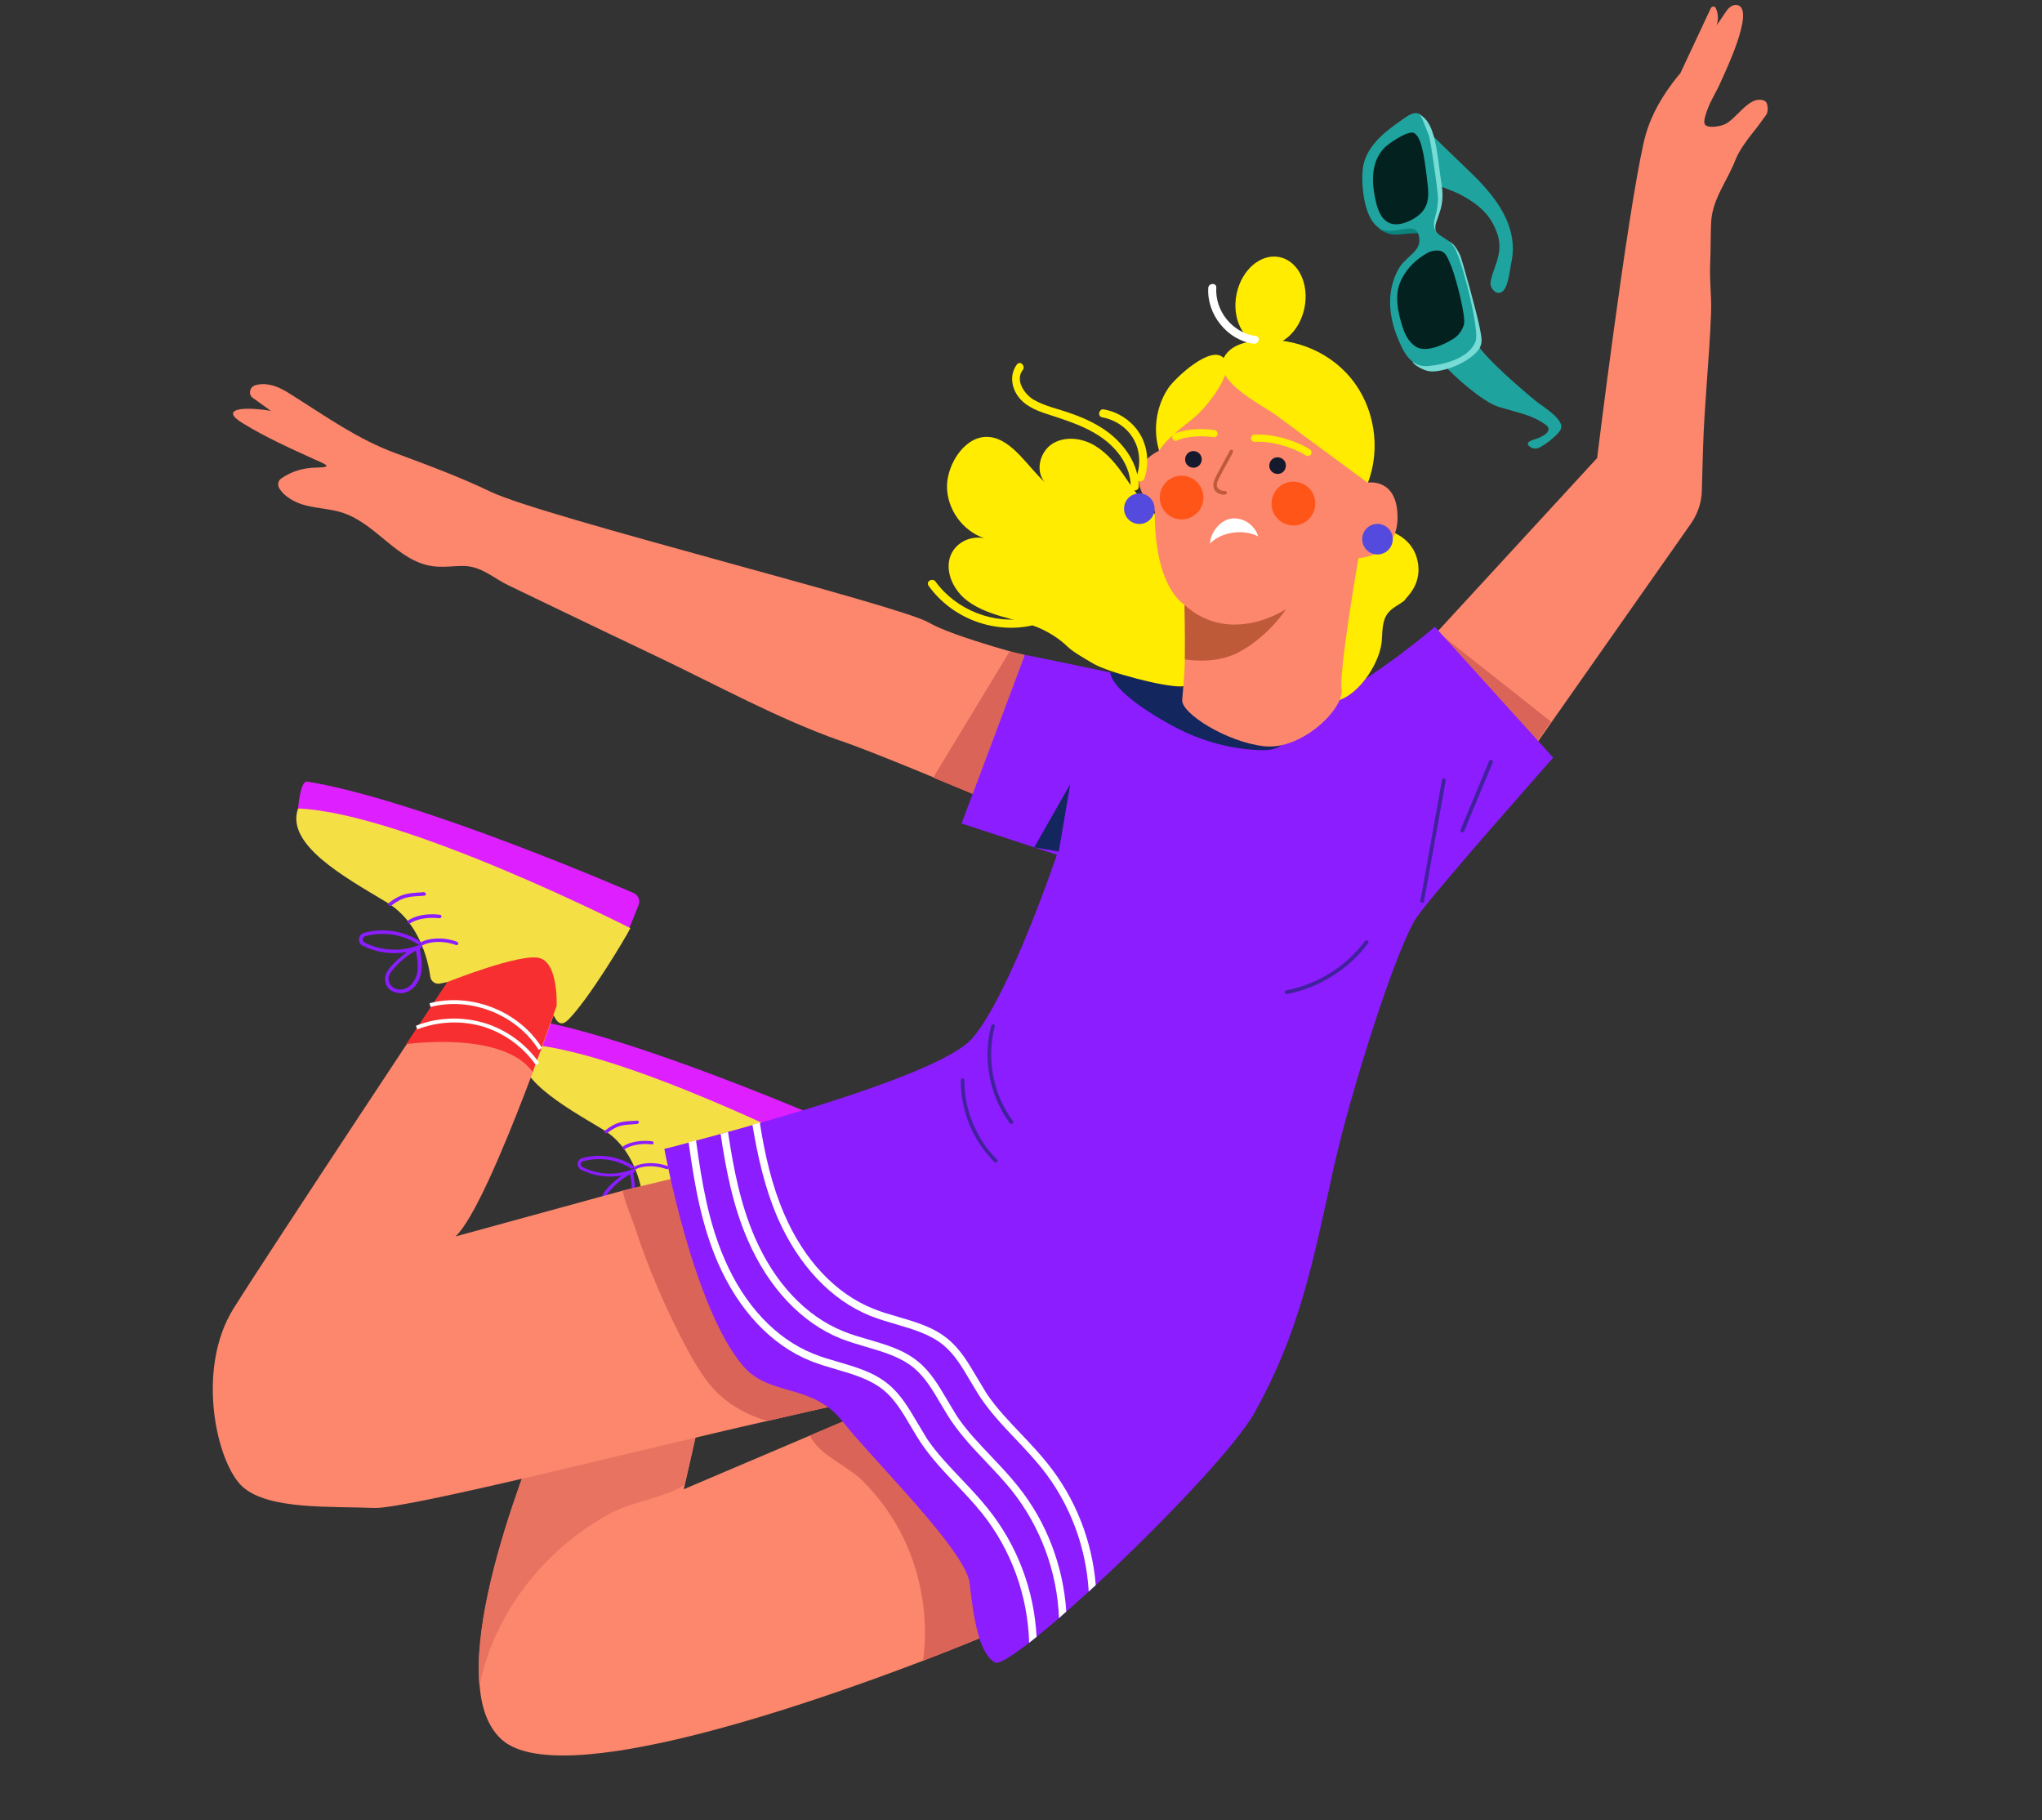 <svg xmlns="http://www.w3.org/2000/svg" width="469" height="418" viewBox="0 0 469 418" fill="none"><rect x="0" y="0" width="469" height="418" fill="#333333" stroke="none"/><g clip-path="url(#clip0_264_13560)"><path d="M224.982 376.23C224.982 376.23 219.97 378.323 212.023 381.39C185.909 391.364 128.396 411.414 115.202 399.477C112.152 396.699 110.588 392.407 110.165 387.118C107.908 362.495 128.892 317.407 128.892 317.407L161.58 320.762L161.899 320.762L161.752 321.304L157.309 340.874L157.027 342.018L186.051 329.669L193.532 326.504C193.532 326.504 222.096 350.39 228.025 357.644C233.941 364.837 224.982 376.23 224.982 376.23Z" fill="#FC876D"></path><path d="M140.125 347.585C125.251 355.624 113.714 370.094 110.214 386.724C110.177 386.86 110.141 386.995 110.104 387.13C107.846 362.507 128.831 317.419 128.831 317.419L161.518 320.775C161.555 320.959 161.666 321.193 161.703 321.377L157.26 340.948C152.581 344.062 145.246 344.766 140.125 347.585Z" fill="#E87360"></path><path d="M121.828 234.129C145.485 238.017 190.289 257.492 190.289 257.492C191.322 257.86 191.863 258.967 191.496 260.001L188.81 266.68L119.965 239.812C119.953 239.751 120.378 233.908 121.828 234.129Z" fill="#DE1FFF"></path><path d="M189.73 264.897C188.639 267.099 180.86 279.919 176.722 284.139C172.892 287.979 173.214 276.527 168.04 274.943C164.021 273.703 153.934 275.663 149.77 276.563C148.787 276.76 147.828 276.121 147.692 275.124C147.16 271.521 145.298 263.515 138.536 259.434C129.599 254.063 117.183 247.279 119.953 239.751C142.182 240.663 189.73 264.897 189.73 264.897Z" fill="#F4DF45"></path><path d="M149.88 262.147C149.88 262.147 149.819 262.159 149.806 262.098C146.795 261.743 144.375 262.42 143.135 263.245C142.963 263.343 142.89 263.614 143.05 263.774C143.148 263.946 143.418 264.02 143.578 263.86C144.708 263.121 146.944 262.481 149.758 262.811C149.954 262.836 150.114 262.676 150.138 262.479C150.114 262.356 150.015 262.184 149.88 262.147Z" fill="#8B1DFF"></path><path d="M146.497 257.389C146.435 257.401 146.423 257.339 146.362 257.352L145.796 257.401C142.884 257.538 141.619 257.6 139.016 259.594C138.844 259.692 138.832 259.95 138.93 260.123C139.029 260.295 139.287 260.307 139.459 260.208C141.841 258.387 142.983 258.35 145.822 258.164L146.387 258.114C146.571 258.077 146.731 257.917 146.755 257.721C146.73 257.598 146.632 257.425 146.497 257.389Z" fill="#8B1DFF"></path><path d="M153.313 267.791C150.216 266.686 147.169 267.105 145.67 267.918C145.498 268.016 145.413 268.225 145.511 268.397C145.61 268.57 145.819 268.656 145.99 268.557C147.366 267.769 150.18 267.46 153.068 268.48C153.277 268.566 153.449 268.468 153.535 268.258C153.62 268.049 153.522 267.877 153.313 267.791Z" fill="#8B1DFF"></path><path d="M139.732 278.129C139.081 277.748 138.589 277.207 138.318 276.494C137.837 275.055 138.574 273.948 139.408 273.013C140.39 271.856 141.594 270.847 142.822 269.961C139.676 270.528 136.395 270.099 133.482 268.637C132.917 268.366 132.67 267.776 132.682 267.198C132.755 266.607 133.16 266.078 133.713 265.967C137.767 264.834 142.191 265.545 145.597 267.868L145.143 268.471C141.897 266.308 137.731 265.609 133.861 266.705C133.554 266.767 133.358 267.062 133.346 267.32C133.334 267.579 133.444 267.812 133.739 268.009C137.44 269.889 141.814 270.035 145.573 268.385L145.905 269.086C145.733 269.184 145.561 269.283 145.389 269.381C145.71 270.98 146.006 272.776 145.664 274.572C145.199 276.712 143.517 278.841 141.121 278.682C140.642 278.522 140.162 278.363 139.732 278.129ZM144.738 269.64C142.957 270.637 141.312 271.991 140.023 273.529C139.188 274.464 138.771 275.251 139.104 276.272C139.412 277.17 140.236 277.772 141.206 277.833C143.209 277.943 144.633 276.122 144.976 274.326C145.232 272.739 144.985 271.19 144.738 269.64Z" fill="#8B1DFF"></path><path d="M190.174 323.148C190.174 323.148 184.671 324.38 176.243 326.328C149.339 332.367 93.284 346.623 85.936 346.306C76.204 345.892 61.755 346.809 55.766 341.486C49.778 336.163 44.856 314.505 53.666 300.455C62.476 286.405 104.96 222.353 104.96 222.353L131.07 221.911C131.07 221.911 112.76 276.505 104.608 283.963L143.009 273.441L157.517 269.954L161.719 268.919L163.663 272.559L190.174 323.148Z" fill="#FC876D"></path><path d="M70.542 179.492C96.435 183.699 145.382 205.029 145.382 205.029C146.488 205.447 147.116 206.664 146.699 207.771L143.806 215.005L68.459 185.667C68.459 185.667 68.957 179.234 70.542 179.492Z" fill="#DE1FFF"></path><path d="M144.775 213.147C143.597 215.559 135.107 229.609 130.528 234.174C126.378 238.333 126.687 225.861 121.033 224.117C116.608 222.766 105.601 224.911 101.067 225.885C100.023 226.095 98.99 225.406 98.842 224.349C98.31 220.425 96.238 211.693 88.825 207.232C79.088 201.382 65.517 193.934 68.459 185.667C92.752 186.677 144.775 213.147 144.775 213.147Z" fill="#F4DF45"></path><path d="M101.164 210.129C101.164 210.129 101.103 210.141 101.091 210.08C97.809 209.651 95.156 210.439 93.805 211.35C93.633 211.448 93.56 211.719 93.658 211.891C93.757 212.063 94.027 212.137 94.199 212.039C95.439 211.214 97.859 210.536 100.932 210.879C101.128 210.904 101.349 210.732 101.374 210.535C101.472 210.387 101.361 210.153 101.164 210.129Z" fill="#8B1DFF"></path><path d="M97.498 204.915C97.437 204.928 97.363 204.879 97.363 204.879L96.736 204.94C93.579 205.126 92.129 205.225 89.354 207.318C89.194 207.478 89.108 207.687 89.281 207.908C89.44 208.068 89.649 208.154 89.87 207.982C92.474 205.988 93.739 205.926 96.835 205.752L97.462 205.69C97.72 205.703 97.867 205.481 97.83 205.297C97.732 205.124 97.633 204.952 97.498 204.915Z" fill="#8B1DFF"></path><path d="M104.954 216.277C101.574 215.036 98.281 215.505 96.611 216.416C96.439 216.515 96.366 216.785 96.464 216.957C96.563 217.129 96.833 217.203 97.005 217.105C98.503 216.292 101.55 215.873 104.721 217.027C104.93 217.113 105.164 217.003 105.25 216.793C105.274 216.597 105.163 216.363 104.954 216.277Z" fill="#8B1DFF"></path><path d="M90.109 227.636C89.396 227.268 88.818 226.616 88.596 225.829C88.091 224.267 88.876 223.086 89.747 222.016C90.84 220.773 92.141 219.616 93.48 218.644C90.089 219.26 86.476 218.77 83.28 217.172C82.715 216.902 82.394 216.263 82.455 215.611C82.516 214.959 82.983 214.417 83.585 214.233C88.007 213.025 92.886 213.773 96.587 216.293L96.145 216.958C92.604 214.598 88.045 213.849 83.868 215.007C83.499 215.081 83.377 215.426 83.303 215.696C83.291 215.955 83.414 216.25 83.709 216.447C87.766 218.511 92.583 218.632 96.636 216.859L96.981 217.621C96.809 217.72 96.576 217.831 96.404 217.929C96.761 219.712 97.095 221.693 96.703 223.562C96.214 225.899 94.385 228.249 91.731 228.078C91.08 228.017 90.539 227.87 90.109 227.636ZM95.519 218.298C93.567 219.394 91.811 220.834 90.362 222.532C89.478 223.541 88.951 224.414 89.37 225.546C89.69 226.505 90.587 227.157 91.693 227.254C93.893 227.389 95.415 225.42 95.843 223.415C96.075 221.705 95.852 219.959 95.519 218.298Z" fill="#8B1DFF"></path><path d="M102.726 225.552L93.314 239.787C93.314 239.787 115.49 236.616 122.33 246.182L127.846 231.002C127.846 231.002 128.28 221.383 124.052 220.057C119.812 218.669 102.247 225.712 102.726 225.552Z" fill="#F72F31"></path><path d="M95.83 236.404L95.534 235.567C100.509 233.609 106.026 233.398 111.188 234.921C116.288 236.456 120.776 239.713 123.827 244.091L123.103 244.62C120.15 240.415 115.81 237.256 110.906 235.745C105.953 234.308 100.633 234.544 95.83 236.404Z" fill="white"></path><path d="M98.885 231.249L98.651 230.4C108.307 227.887 119.209 232.224 124.476 240.634L123.739 241.102C118.596 232.986 108.185 228.871 98.885 231.249Z" fill="white"></path><path d="M190.174 323.148C190.174 323.148 184.671 324.38 176.243 326.327C172.654 325.321 169.176 323.588 166.274 321.228C162.683 318.302 160.198 314.195 157.97 310.1C153.072 300.976 148.91 291.384 145.719 281.533C145.263 280.218 144.525 278.447 143.909 276.651C143.564 275.569 143.219 274.487 143.009 273.441L157.517 269.954C159.595 270.753 161.623 271.625 163.614 272.633L190.174 323.148Z" fill="#DB6458"></path><path d="M224.981 376.23C224.981 376.23 219.97 378.323 212.023 381.389C213.256 371.93 211.736 362.128 207.636 353.483C205.322 348.638 202.197 344.212 198.422 340.364C195.2 337.044 189.422 334.685 186.839 331.046C186.482 330.542 186.199 330.087 185.99 329.681L193.47 326.516C193.47 326.516 222.035 350.402 227.963 357.656C233.941 364.836 224.981 376.23 224.981 376.23Z" fill="#DB6458"></path><path d="M390.877 112.646C390.985 109.361 391.032 106.09 391.152 102.867C391.438 93.15 392.62 81.846 392.98 72.178C393.148 67.283 392.581 64.774 392.81 59.867C392.918 57.542 392.89 53.261 393.011 50.998C393.289 45.697 396.738 41.55 398.626 36.63C399.386 34.686 401.19 32.213 402.467 30.613C404.161 28.546 404.578 27.759 405.596 26.467C406.161 25.778 406.233 23.588 405.25 23.146C401.685 21.623 398.704 27.786 395.756 28.698C394.798 29.018 392.218 29.536 391.578 28.576C391.111 27.839 391.932 25.883 392.165 25.132C392.95 22.992 394.226 21.073 395.146 18.969C396.2 16.582 403.02 2.484 399.185 1.206C398.57 1.01 397.846 1.219 397.355 1.637C396.63 2.167 396.225 3.016 395.722 3.692C395.231 4.43 394.74 5.169 394.237 5.845C394.286 5.772 394.274 5.71 394.323 5.636C394.715 4.406 394.628 3.016 394.074 1.848C393.852 1.381 393.152 1.393 392.931 1.885L385.953 16.784C385.229 17.633 384.566 18.469 384.014 19.22C380.896 23.428 378.627 27.721 377.489 32.876C373.572 50.294 366.825 105.19 366.825 105.19L328.426 146.929L352.396 171.48L388.623 119.879C389.985 117.75 390.831 115.278 390.877 112.646Z" fill="#FC876D"></path><path d="M329.493 144.603L352.898 170.484L356.224 165.722L329.493 144.603Z" fill="#DB6458"></path><path d="M243.783 152.785C237.319 151.139 218.896 146.265 213.314 142.971C206.504 138.964 124.738 118.719 112.716 112.944C105.574 109.515 98.052 106.739 90.665 103.999C82.245 100.891 75.016 95.753 67.405 90.948C65.647 89.829 63.889 88.711 61.837 88.355C60.768 88.122 59.564 88.171 58.544 88.504C57.291 88.947 56.998 90.669 58.104 91.407L62.211 94.357C55.796 93.278 50.23 93.883 55.824 97.238C61 100.421 66.617 102.94 72.173 105.471C74.976 106.7 76.635 107.327 72.494 107.39C69.693 107.44 66.917 108.254 64.62 109.866C63.883 110.334 63.7 111.33 64.106 112.08C65.349 114.133 67.783 115.436 70.143 116.05C73.043 116.811 76.054 116.847 78.868 117.817C86.477 120.385 91.387 128.931 99.338 130.022C101.709 130.377 104.117 129.958 106.55 129.982C110.654 130.053 113.384 132.832 116.912 134.491C119.887 135.941 122.85 137.329 125.824 138.779C134.319 142.896 142.862 146.939 151.344 150.994C164.915 157.482 178.56 164.979 192.806 170.052L192.867 170.04C199.652 172.324 219.946 180.79 225.256 183.05C226.018 183.345 226.865 183.111 227.295 182.385L244.719 155.22C245.382 154.383 244.865 153.079 243.783 152.785Z" fill="#FC876D"></path><path d="M235.377 150.378L231.899 149.604L214.328 178.59L223.387 182.338L235.377 150.378Z" fill="#DB6458"></path><path d="M251.671 364.029C251.131 364.521 250.591 365.013 250.051 365.506C248.271 367.142 246.589 368.631 244.906 370.12C244.305 370.625 243.765 371.117 243.224 371.609C241.37 373.197 239.676 374.624 238.08 375.904C237.478 376.409 236.926 376.839 236.373 377.27C232.223 380.47 229.324 382.267 228.525 381.788C224.714 379.674 223.552 371.015 222.697 363.575C221.843 356.134 200.543 335.332 193.519 326.443C186.496 317.553 176.804 320.841 170.715 313.747C159.215 300.383 152.585 263.843 152.585 263.843C152.585 263.843 154.722 263.35 158.174 262.401C158.727 262.291 159.268 262.118 159.87 261.933C161.503 261.477 163.395 261.034 165.447 260.43C165.987 260.258 166.54 260.147 167.142 259.962C168.899 259.482 170.84 258.964 172.768 258.385C173.309 258.213 173.862 258.102 174.463 257.917C193.258 252.546 218.17 244.54 223.387 238.375C232.016 228.199 242.74 196.301 242.74 196.301L220.85 189.116L235.377 150.377C235.377 150.377 244.164 152.132 254.979 154.44C265.191 156.612 277.223 159.251 285.359 161.265C288.653 162.075 291.234 162.836 292.881 163.402C302.861 166.964 329.554 143.951 329.554 143.951L356.735 174C356.735 174 330.11 204.035 325.52 210.458C320.93 216.88 310.159 250.771 306.243 268.509C301.482 290.319 298.375 306.039 288.229 324.26C284.033 332.01 266.38 350.394 251.671 364.029Z" fill="#8B1DFF"></path><path d="M289.743 172.283C282.874 172.127 276.041 170.236 269.968 167.04C266.403 165.197 255.658 159.101 254.966 154.378C265.179 156.551 277.211 159.19 285.347 161.203C288.678 162.838 291.186 164.19 292.145 164.829C293.854 166.021 295.735 167.754 295.184 169.784C294.571 171.826 291.93 172.356 289.743 172.283Z" fill="#14265E"></path><path d="M243.169 195.575L245.81 180.077L237.541 194.594L243.169 195.575Z" fill="#14265E"></path><path opacity="0.61" d="M326.144 207.198L326.511 205.205C326.499 205.144 326.56 205.132 326.548 205.07L331.182 179.128C331.194 178.87 331.427 178.759 331.685 178.771C331.882 178.796 332.054 179.017 332.042 179.275L327.004 207.345L326.144 207.198Z" fill="#14265E"></path><path opacity="0.61" d="M335.628 191.093C335.419 191.007 335.37 190.761 335.456 190.552L342.003 174.781C342.089 174.572 342.323 174.461 342.593 174.535C342.802 174.621 342.913 174.855 342.839 175.125L336.292 190.896C336.144 191.118 335.849 191.241 335.628 191.093Z" fill="#14265E"></path><path opacity="0.61" d="M295.284 228.232C295.149 228.196 295.124 228.073 295.1 227.95C295.05 227.704 295.197 227.482 295.443 227.433C302.581 226.064 309.163 221.929 313.496 216.134C313.643 215.912 313.901 215.924 314.122 216.072C314.344 216.219 314.332 216.478 314.184 216.699C309.692 222.654 302.877 226.901 295.554 228.306C295.419 228.269 295.358 228.282 295.284 228.232Z" fill="#14265E"></path><path opacity="0.61" d="M232.067 258.063C231.993 258.014 231.993 258.014 231.919 257.965C227.269 251.67 225.615 243.11 227.673 235.532C227.759 235.323 227.98 235.151 228.189 235.237C228.398 235.323 228.57 235.544 228.484 235.753C226.5 243.06 228.105 251.374 232.644 257.436C232.804 257.595 232.743 257.928 232.571 258.026C232.399 258.125 232.214 258.162 232.067 258.063Z" fill="#14265E"></path><path opacity="0.61" d="M228.474 266.908L228.401 266.859C223.469 262.028 220.588 254.993 220.668 248.069C220.68 247.81 220.839 247.65 221.097 247.663C221.355 247.675 221.515 247.835 221.503 248.093C221.435 254.759 224.206 261.56 228.99 266.293C229.15 266.453 229.138 266.711 228.99 266.933C228.868 266.957 228.683 266.994 228.474 266.908Z" fill="#14265E"></path><path d="M238.08 375.904C237.478 376.409 236.925 376.839 236.373 377.27C236.069 366.52 232.287 355.957 225.546 347.522C223.677 345.211 221.647 343.059 219.618 340.908C216.789 337.957 213.862 334.834 211.5 331.342C210.676 330.1 209.888 328.723 209.125 327.469C207.279 324.321 205.544 321.406 202.938 319.243C199.888 316.784 196.152 315.679 192.145 314.5C190.179 313.935 188.138 313.321 186.196 312.559C177.162 308.935 169.598 300.858 164.846 289.913C161.14 281.317 159.522 272.302 158.162 262.34C158.715 262.229 159.255 262.057 159.857 261.872C161.205 271.773 162.749 280.738 166.43 289.211C170.973 299.75 178.205 307.446 186.822 310.899C188.702 311.673 190.669 312.238 192.635 312.803C196.642 313.981 200.71 315.148 204.005 317.877C206.907 320.237 208.778 323.508 210.611 326.595C211.374 327.849 212.149 329.165 212.912 330.419C215.188 333.8 218.091 336.8 220.846 339.702C222.875 341.853 224.978 344.054 226.86 346.427C233.662 354.849 237.542 365.265 238.08 375.904Z" fill="white"></path><path d="M244.906 370.12C244.305 370.625 243.765 371.117 243.224 371.609C242.834 361.068 239.028 350.701 232.435 342.365C230.565 340.054 228.536 337.902 226.507 335.751C223.678 332.8 220.751 329.677 218.389 326.185C217.564 324.943 216.777 323.566 216.014 322.312C214.168 319.164 212.433 316.25 209.826 314.086C206.777 311.628 203.041 310.522 199.034 309.343C197.067 308.778 195.027 308.164 193.085 307.403C184.051 303.778 176.487 295.701 171.734 284.756C168.41 277.107 166.806 269.113 165.508 260.418C166.049 260.245 166.601 260.134 167.203 259.95C168.489 268.583 170.093 276.578 173.319 284.054C177.862 294.593 185.094 302.29 193.71 305.742C195.591 306.516 197.557 307.081 199.524 307.646C203.531 308.825 207.599 309.991 210.894 312.72C213.796 315.081 215.666 318.351 217.5 321.438C218.263 322.692 219.038 324.008 219.801 325.262C222.077 328.643 224.98 331.643 227.735 334.545C229.764 336.696 231.867 338.897 233.749 341.27C240.379 349.471 244.222 359.703 244.906 370.12Z" fill="white"></path><path d="M251.671 364.029C251.131 364.521 250.591 365.013 250.051 365.505C249.464 355.26 245.733 345.262 239.25 337.159C237.38 334.848 235.351 332.696 233.322 330.545C230.493 327.594 227.566 324.471 225.204 320.979C224.379 319.737 223.592 318.36 222.829 317.106C220.983 313.958 219.248 311.044 216.641 308.88C213.592 306.422 209.855 305.316 205.849 304.137C203.882 303.573 201.842 302.959 199.9 302.197C190.866 298.572 183.302 290.495 178.549 279.55C175.668 272.836 174.065 265.801 172.817 258.311C173.358 258.139 173.911 258.028 174.512 257.843C175.686 265.284 177.277 272.257 180.134 278.849C184.677 289.387 191.909 297.084 200.525 300.536C202.406 301.31 204.372 301.875 206.339 302.44C210.345 303.619 214.414 304.785 217.709 307.515C220.611 309.875 222.481 313.146 224.315 316.232C225.078 317.486 225.853 318.802 226.616 320.056C228.892 323.438 231.795 326.437 234.549 329.339C236.579 331.49 238.682 333.691 240.564 336.064C247.034 344.105 250.852 353.894 251.671 364.029Z" fill="white"></path><path d="M299.604 70.722C300.743 65.158 298.176 59.93 293.871 59.045C289.566 58.161 285.153 61.954 284.014 67.519C282.875 73.083 285.442 78.311 289.747 79.195C294.052 80.08 298.465 76.286 299.604 70.722Z" fill="#FFEC00"></path><path d="M324.067 136.033C325.429 134.224 326.041 131.862 325.72 129.624C323.89 116.046 299.418 121.149 289.956 121.129C282.215 121.083 270.827 123.241 264.715 117.622C262.206 115.311 260.41 112.409 258.441 109.606C256.534 106.79 254.32 104.036 251.419 102.315C248.518 100.595 244.647 100.092 241.748 101.889C238.85 103.686 237.699 108.139 239.938 110.697C236.298 107.525 232.544 100.922 227.322 100.371C221.767 99.758 217.559 106.488 217.502 111.617C217.469 116.869 221.037 121.91 226.039 123.593C222.451 122.906 218.717 124.998 217.996 128.726C217.421 131.912 219.033 135.17 221.382 137.322C223.792 139.461 226.902 140.628 229.963 141.549C233.084 142.458 236.218 143.108 239.168 144.435C241.356 145.467 243.409 146.782 245.156 148.479C246.73 149.954 249.52 151.441 251.192 152.449C254.45 154.354 267.355 157.841 271.336 157.618C281.3 156.962 283.719 154.685 293.354 157.165C296.661 158.037 302.598 161.515 305.916 161.169C311.555 160.613 316.795 152.653 317.343 147.425C317.538 145.211 317.364 142.752 318.665 140.955C319.61 139.614 321.268 138.962 322.533 137.94C323.085 137.19 323.625 136.697 324.067 136.033Z" fill="#FFEC00"></path><path d="M290.393 171.385C281.767 170.43 271.378 163.879 271.523 160.779C271.547 159.623 272.108 155.736 272.129 151.382C272.21 145.417 272.044 138.861 272.044 138.861C272.044 138.861 265.099 135.137 265.231 117.327C265.231 117.327 256.217 108.709 266.165 103.514C266.165 103.514 266.862 85.335 291.41 83.479C315.959 81.623 314.092 110.848 314.092 110.848C314.092 110.848 320.935 109.602 320.98 118.741C321.037 127.941 312.006 128.154 312.006 128.154C312.006 128.154 307.531 153.937 308.137 158.229C308.89 162.62 299.02 172.341 290.393 171.385Z" fill="#FC876D"></path><path opacity="0.75" d="M295.379 139.871C295.379 139.871 291.551 145.949 284.698 149.691C280.264 152.116 275.103 151.872 272.141 151.443C272.222 145.478 272.057 138.922 272.057 138.922C282.669 148.499 295.379 139.871 295.379 139.871Z" fill="#AA4B29"></path><path d="M314.166 110.897C317.231 102.925 315.699 93.381 310.225 86.803C304.813 80.213 295.718 76.921 287.327 78.413C285.349 78.746 283.309 79.411 281.947 80.9C276.656 86.695 289.711 92.84 293.239 95.458C300.223 100.645 307.194 105.771 314.166 110.897Z" fill="#FFEC00"></path><path d="M274.771 95.454C271.837 98.026 268.374 100.192 266.226 103.502C264.748 98.681 265.566 93.207 268.376 89.061C269.91 86.834 278.283 78.884 281.149 82.339C283.831 85.511 276.736 93.78 274.771 95.454Z" fill="#FFEC00"></path><path d="M269.652 101.151C269.505 101.053 269.431 101.003 269.333 100.831C269.123 100.426 269.221 99.958 269.614 99.687C271.223 98.789 275.13 98.197 278.952 98.773C279.419 98.871 279.69 99.265 279.653 99.72C279.555 100.187 279.162 100.458 278.708 100.421C274.812 99.796 271.458 100.597 270.476 101.114C270.193 101.298 269.874 101.298 269.652 101.151Z" fill="#FFEC00"></path><path d="M287.715 101.364C287.494 101.217 287.322 100.995 287.321 100.675C287.296 100.233 287.665 99.839 288.107 99.814C292.149 99.579 297.496 101.064 300.864 103.203C301.233 103.449 301.344 104.002 301.099 104.371C300.853 104.741 300.362 104.839 299.932 104.606C296.784 102.615 291.844 101.239 288.121 101.475C287.985 101.438 287.789 101.413 287.715 101.364Z" fill="#FFEC00"></path><path opacity="0.75" d="M279.751 113.262C279.247 112.979 278.829 112.487 278.718 111.934C278.52 110.95 278.974 110.027 279.477 109.031L282.458 103.507C282.544 103.297 282.851 103.236 282.998 103.334C283.207 103.42 283.257 103.666 283.171 103.875L280.19 109.399C279.773 110.187 279.356 110.974 279.504 111.712C279.627 112.327 280.623 112.831 281.311 112.757C281.557 112.707 281.729 112.929 281.766 113.113C281.815 113.359 281.594 113.531 281.41 113.568C280.919 113.667 280.255 113.544 279.751 113.262Z" fill="#AA4B29"></path><path d="M295.093 107.88C294.578 108.815 293.423 109.11 292.489 108.594C291.555 108.078 291.259 106.922 291.774 105.987C292.289 105.052 293.444 104.756 294.378 105.272C295.313 105.789 295.608 106.945 295.093 107.88Z" fill="#15192D"></path><path d="M275.764 106.449C275.249 107.384 274.094 107.68 273.16 107.164C272.225 106.648 271.929 105.492 272.445 104.557C272.96 103.622 274.115 103.326 275.049 103.842C275.983 104.358 276.279 105.514 275.764 106.449Z" fill="#15192D"></path><path d="M317.32 127.207C319.186 126.684 320.276 124.747 319.753 122.879C319.231 121.011 317.294 119.92 315.428 120.442C313.562 120.964 312.473 122.902 312.996 124.77C313.518 126.638 315.454 127.729 317.32 127.207Z" fill="#544ADD"></path><path d="M262.624 120.206C264.49 119.683 265.579 117.746 265.056 115.878C264.534 114.01 262.598 112.919 260.732 113.441C258.866 113.963 257.777 115.901 258.299 117.769C258.822 119.637 260.758 120.728 262.624 120.206Z" fill="#544ADD"></path><path d="M276.283 115.332C276.869 112.624 275.151 109.953 272.446 109.365C269.74 108.778 267.072 110.497 266.486 113.205C265.9 115.912 267.619 118.584 270.324 119.172C273.029 119.759 275.698 118.04 276.283 115.332Z" fill="#FF5518"></path><path d="M301.43 118.122C300.068 120.571 297.034 121.372 294.588 120.007C292.141 118.643 291.34 115.606 292.702 113.157C294.064 110.709 297.098 109.908 299.544 111.272C301.991 112.637 302.792 115.674 301.43 118.122Z" fill="#FF5518"></path><path d="M277.918 124.824C278.026 122.18 280.334 119.35 282.963 119.078C285.592 118.806 288.26 120.638 288.963 123.183C285.607 121.426 280.508 122.129 277.918 124.824Z" fill="white"></path><path d="M261.552 111.732C261.486 106.628 258.349 102.14 254.365 99.165C251.82 97.309 249.005 96.019 246.117 94.999C243.216 93.918 240.033 93.342 237.353 91.768C235.312 90.515 233.085 87.379 234.902 84.968C235.614 84.057 234.322 82.717 233.561 83.701C232.052 85.732 232.189 88.327 233.444 90.442C234.995 93.073 237.92 94.277 240.649 95.137C246.462 97.041 252.657 98.932 256.642 103.826C258.5 106.076 259.694 108.843 259.696 111.721C259.685 112.938 261.541 112.95 261.552 111.732Z" fill="#FFEC00"></path><path d="M288.419 77.17C283.098 76.447 279.026 71.443 279.353 66.067C279.438 64.899 277.595 64.949 277.51 66.118C277.135 72.206 281.907 78.157 287.941 78.929C289.133 79.138 289.599 77.317 288.419 77.17Z" fill="white"></path><path d="M253.121 95.832C256.243 96.421 259.046 98.29 260.511 101.13C261.852 103.676 262.014 106.714 261.034 109.469C260.617 110.576 262.436 111.043 262.841 109.874C263.931 106.713 263.658 103.121 262.107 100.17C260.372 96.936 257.101 94.65 253.525 94.024C252.395 93.803 251.991 95.612 253.121 95.832Z" fill="#FFEC00"></path><path d="M236.291 141.878C228.379 143.53 219.652 140.163 214.879 133.573C214.178 132.626 212.569 133.525 213.282 134.533C218.523 141.861 227.951 145.535 236.784 143.698C237.939 143.402 237.458 141.644 236.291 141.878Z" fill="#FFEC00"></path><path fill-rule="evenodd" clip-rule="evenodd" d="M339.475 79.398C339.573 78.931 332.156 84.321 332.242 84.432C333.484 85.846 340.334 92.276 344.279 93.467C349.441 94.99 351.948 95.382 354.924 97.472C356.94 98.922 354.336 100.276 352.899 100.757C352.482 100.905 351.265 101.213 350.971 101.655C350.627 102.172 351.599 102.873 352.262 102.996C353.061 103.155 354.031 102.577 354.707 102.121C355.554 101.567 358.108 99.647 358.513 98.479C359.297 96.338 354.502 93.462 352.99 92.294C349.252 89.27 341.972 82.927 339.475 79.398Z" fill="#1FA39F"></path><path fill-rule="evenodd" clip-rule="evenodd" d="M332.536 55.331C332.905 55.576 339.191 77.344 338.344 79.177C338.124 79.669 335.729 81.429 332.99 82.427C329.772 83.584 324.635 83.144 324.574 83.156C323.898 82.972 326.234 85.062 328.581 85.294C329.945 85.405 332.39 84.85 334.036 84.136C336.468 83.2 339.219 81.305 339.93 79.754C340.605 78.34 340.149 77.024 339.926 75.597C339.371 72.51 335.759 59.29 335.267 58.429C334.184 56.215 333.52 55.773 332.536 55.331Z" fill="#77DBD6"></path><path fill-rule="evenodd" clip-rule="evenodd" d="M316.683 52.435C316.609 52.386 317.015 52.816 317.298 52.951C317.79 53.173 318.503 53.541 319.043 53.689C320.604 54.143 321.722 53.663 325.973 53.513C326.035 53.501 324.854 52.395 324.191 52.272C322.568 51.83 317.925 52.89 316.683 52.435Z" fill="#0B847E"></path><path fill-rule="evenodd" clip-rule="evenodd" d="M329.013 31.089C328.878 31.053 335.384 37.359 337.351 39.203C343.119 44.699 348.998 51.707 347.101 60.404C346.759 61.88 346.455 66.419 344.748 67.145C343.458 67.724 342.228 66.052 342.338 65.006C342.447 63.641 343.06 62.238 343.502 60.934C344.641 57.699 344.762 55.436 343.384 52.386C341.955 49.09 339.545 46.951 335.808 44.887C333.866 43.805 330.4 42.774 329.994 42.343C329.44 41.815 329.063 31.655 329.013 31.089Z" fill="#1FA39F"></path><path fill-rule="evenodd" clip-rule="evenodd" d="M325.642 26.073C325.642 26.073 327.488 29.54 327.821 30.881C328.61 33.857 328.957 36.858 329.377 39.908C329.686 42.085 330.118 44.237 330.059 46.488C330.011 48.161 329.005 50.154 329.093 51.864C329.118 52.306 329.524 53.057 329.844 53.376C329.856 53.438 329.45 52.368 329.842 51.138C330.32 49.698 330.884 48.37 331.153 46.844C331.544 44.335 331.161 42.749 330.803 40.326C330.296 36.845 329.848 30.474 327.696 27.708C326.515 26.281 325.642 26.073 325.642 26.073Z" fill="#77DBD6"></path><path fill-rule="evenodd" clip-rule="evenodd" d="M326.651 27.278C326.318 26.577 325.937 25.95 325.175 25.974C323.897 25.975 322.485 27.218 321.527 27.858C317.487 30.652 313.509 34.073 312.997 38.846C312.595 42.572 313.277 50.112 316.732 52.361C320.187 54.611 325.565 49.885 325.987 54.854C326.248 58.064 322.623 58.791 320.906 62.334C318.22 67.735 319.147 73.626 321.535 78.84C322.717 81.546 324.501 84.386 328.015 84.065C331.59 83.731 337.512 82.351 338.933 78.291C339.742 75.954 336.437 62.032 334.369 57.458C333.224 54.937 331.135 54.716 330.04 53.401C329.708 53.02 329.425 52.565 329.363 51.937C329.128 50.129 330.626 48.358 330.18 44.225C329.981 42.282 328.782 33.439 328.19 31.127C327.673 29.823 327.168 28.581 326.651 27.278Z" fill="#1FA39F"></path><path fill-rule="evenodd" clip-rule="evenodd" d="M324.749 30.538C323.594 29.874 319.234 32.668 317.957 33.948C314.52 37.516 315.126 42.768 316.125 46.79C316.655 48.794 317.64 51.155 320.135 51.486C321.511 51.658 323.243 51.054 324.447 50.365C328.242 48.26 328.313 45.431 327.818 41.692C327.013 34.497 326.249 31.324 324.749 30.538Z" fill="#03211F"></path><path fill-rule="evenodd" clip-rule="evenodd" d="M331.605 58.012C330.609 57.189 328.827 57.546 327.906 58.051C325.499 59.43 323.94 60.894 322.713 62.739C320.799 65.618 320.027 68.78 322.257 75.433C322.774 77.056 323.87 79.011 325.566 79.823C327.889 80.892 331.869 79.069 333.846 77.777C334.755 77.211 335.749 76.116 336.215 74.615C336.766 72.905 334.547 64.395 333.439 61.419C332.983 60.422 332.441 58.676 331.605 58.012Z" fill="#03211F"></path></g><defs><clipPath id="clip0_264_13560"><rect width="409.048" height="343.388" fill="white" transform="translate(0 80.486) rotate(-11.348)"></rect></clipPath></defs></svg>